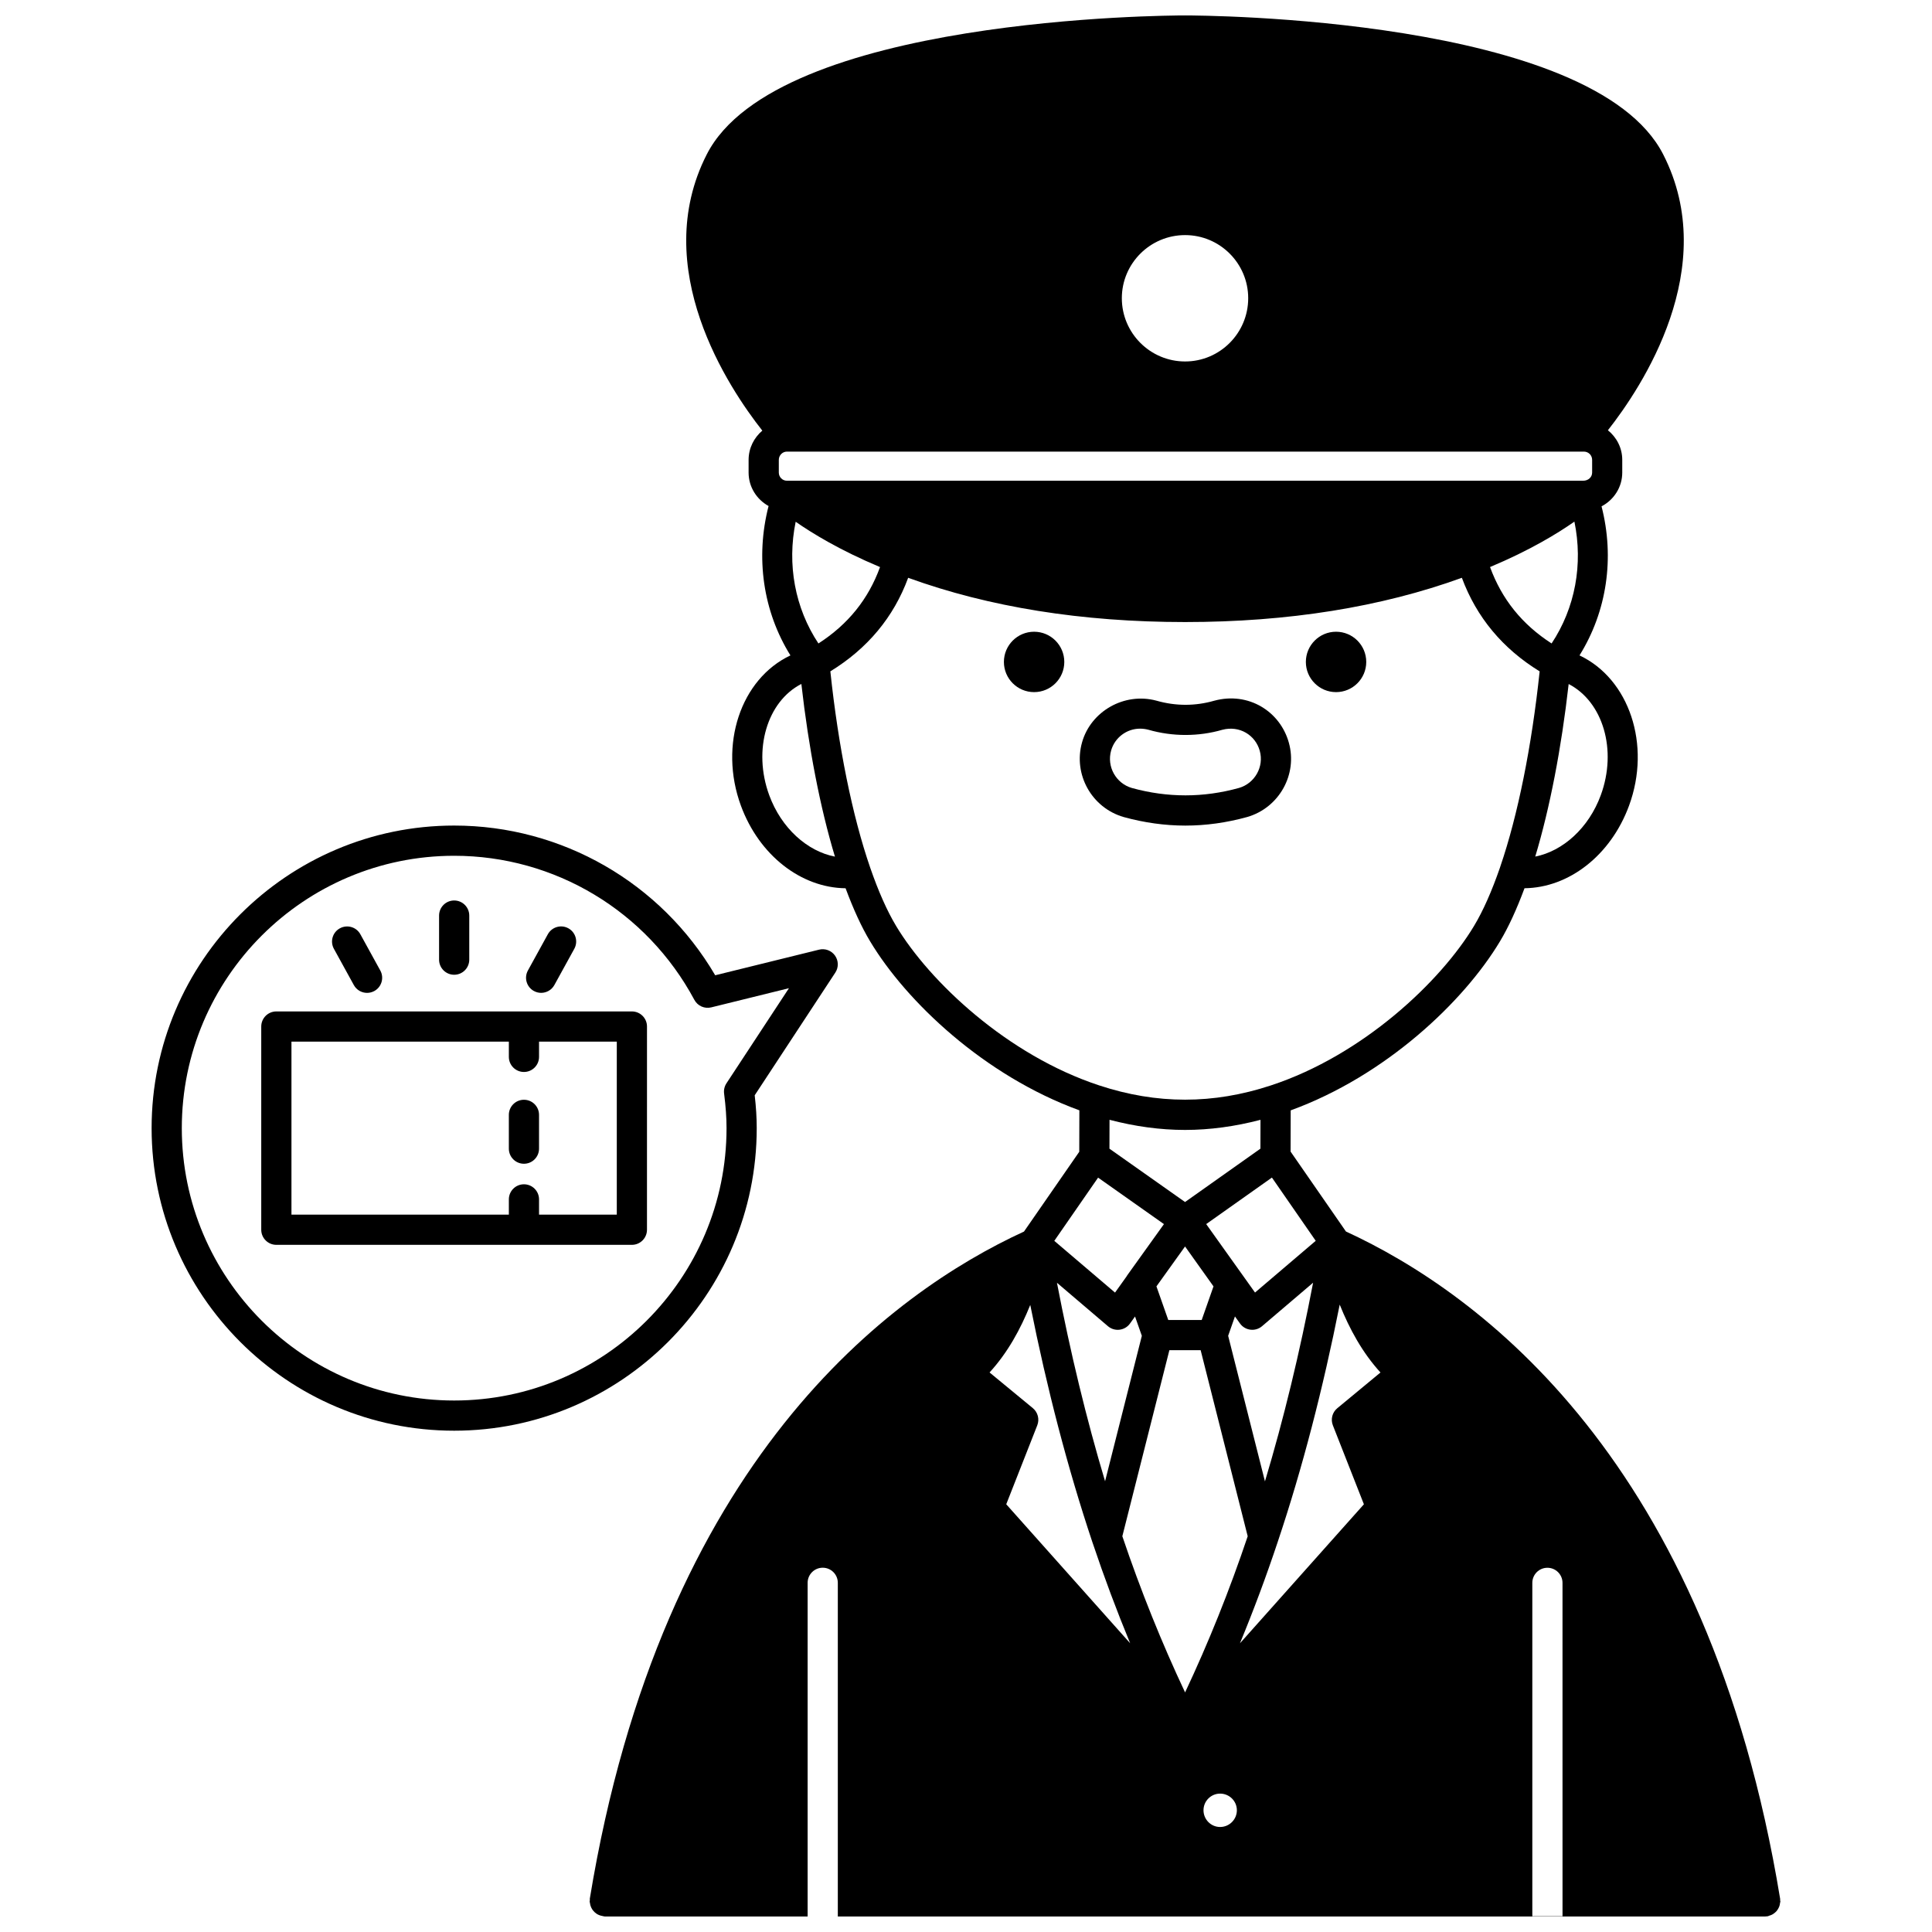 <?xml version="1.0" encoding="UTF-8"?>
<!-- Uploaded to: SVG Repo, www.svgrepo.com, Generator: SVG Repo Mixer Tools -->
<svg width="800px" height="800px" version="1.1" viewBox="144 144 512 512" xmlns="http://www.w3.org/2000/svg">
 <defs>
  <clipPath id="a">
   <path d="m300 148.09h316v503.81h-316z"/>
  </clipPath>
 </defs>
 <path d="m506.07 319.42c0 4.418-3.582 8-8.004 8-4.418 0-8-3.582-8-8s3.582-8.004 8-8.004c4.422 0 8.004 3.586 8.004 8.004"/>
 <path d="m426.05 319.42c0 4.418-3.586 8-8.004 8s-8-3.582-8-8 3.582-8.004 8-8.004 8.004 3.586 8.004 8.004"/>
 <g clip-path="url(#a)">
  <path d="m615.75 647.58c-0.008-0.113 0.031-0.215 0.012-0.328-19.055-116.29-79.805-160.65-115.07-176.89l-14.672-21.176 0.027-10.93c25.211-9.176 45.895-28.836 55.445-44.762 2.273-3.769 4.453-8.539 6.519-14.102 11.762-0.129 22.855-8.707 27.699-21.875 5.934-16.129 0.059-33.598-13.125-39.828 7.262-11.664 9.348-25.844 5.84-39.5 3.246-1.703 5.488-5.059 5.488-8.957v-3.359c0-3.172-1.488-5.977-3.801-7.852 8.969-11.395 30.023-43.051 14.648-73.105-18.582-36.41-122.31-36.828-126.71-36.828-4.406 0-108.17 0.418-126.75 36.828-15.387 30.148 5.805 61.891 14.723 73.203-2.203 1.871-3.637 4.637-3.637 7.758v3.359c0 3.828 2.156 7.129 5.293 8.863-3.523 13.703-1.465 27.922 5.793 39.59-13.16 6.203-19.059 23.691-13.121 39.832 4.848 13.168 15.953 21.746 27.738 21.875 2.059 5.551 4.242 10.32 6.516 14.09 9.559 15.93 30.234 35.586 55.438 44.758l-0.027 10.984-14.648 21.145c-35.148 16.16-95.988 60.465-115.06 176.79-0.023 0.137 0.023 0.262 0.016 0.391-0.012 0.117-0.066 0.215-0.066 0.332 0 0.172 0.074 0.316 0.098 0.48 0.031 0.215 0.059 0.422 0.125 0.625 0.109 0.363 0.262 0.684 0.461 0.996 0.051 0.078 0.102 0.16 0.16 0.234 0.277 0.371 0.605 0.676 0.992 0.938 0.023 0.016 0.043 0.031 0.066 0.043 0.438 0.277 0.918 0.457 1.445 0.547 0.004 0 0.004 0.004 0.008 0.004h0.012c0.215 0.035 0.406 0.129 0.633 0.129h53.773v-88.422c0-2.211 1.793-4 4-4s4 1.789 4 4v88.422h245.78 0.004c0.211 0 0.43-0.016 0.645-0.051 0.164-0.027 0.293-0.125 0.449-0.172 0.262-0.074 0.504-0.156 0.734-0.281 0.227-0.121 0.43-0.262 0.629-0.422 0.199-0.16 0.383-0.324 0.551-0.52 0.168-0.195 0.297-0.402 0.426-0.629 0.125-0.219 0.23-0.441 0.316-0.684 0.086-0.258 0.125-0.512 0.16-0.785 0.02-0.16 0.094-0.301 0.094-0.465-0.008-0.098-0.062-0.188-0.07-0.301zm-123.07-174.75-16.086 13.707-12.941-18.141 17.418-12.328zm-0.695 11.102c-3.519 18.441-7.777 36.066-12.758 52.648l-9.754-38.578 1.801-5.133 1.328 1.859c0.652 0.918 1.656 1.516 2.769 1.652 0.164 0.02 0.328 0.031 0.492 0.031 0.945 0 1.867-0.336 2.594-0.957zm-26.395 0.973-3.129 8.914h-8.855l-3.137-8.914 7.582-10.574zm-27.574-36.492 0.02-7.656c6.719 1.762 13.426 2.688 20.016 2.688 6.582 0 13.289-0.926 19.992-2.68l-0.02 7.644-19.973 14.141zm130.2-93.656c-3.195 8.691-10.043 14.805-17.359 16.246 3.863-12.82 6.93-28.699 8.855-45.73 9.074 4.684 12.934 17.453 8.504 29.484zm-13.027-40.234c-7.824-5.047-13.191-11.719-16.312-20.25 10.613-4.449 17.961-8.953 22.359-12.039 2.328 11.301 0.207 22.871-6.047 32.289zm-97.125-108.22c9.223 0 16.723 7.5 16.723 16.723 0 9.246-7.5 16.766-16.723 16.766-9.246 0-16.766-7.523-16.766-16.766 0-9.219 7.519-16.723 16.766-16.723zm-105.51 65.098c-1.191 0-2.16-0.969-2.16-2.16v-3.359c0-1.215 0.969-2.203 2.16-2.203h211.18c1.234 0 2.199 0.969 2.199 2.203v3.359c0 1.191-0.988 2.16-2.402 2.16zm24.664 22.879c-3.094 8.512-8.461 15.18-16.324 20.246-6.231-9.391-8.352-20.949-6.031-32.254 4.406 3.07 11.75 7.562 22.355 12.008zm-29.355 60.48c-4.438-12.07-0.539-24.887 8.508-29.504 1.922 16.984 5 32.871 8.898 45.758-7.348-1.418-14.203-7.555-17.406-16.254zm33.605 34.609c-2.371-3.938-4.672-9.121-6.848-15.406-4.75-13.758-8.465-32.172-10.566-52.047 9.844-6.039 16.777-14.344 20.621-24.793 21.363 7.75 45.996 11.727 73.383 11.727 27.371 0 51.992-3.977 73.355-11.727 3.879 10.469 10.809 18.777 20.613 24.797-2.098 19.836-5.769 38.125-10.438 51.762-0.016 0.039-0.023 0.078-0.039 0.121-0.016 0.051-0.031 0.109-0.051 0.16-2.18 6.293-4.484 11.48-6.856 15.414-8.848 14.742-29.465 34.262-53.836 42.27-15.285 5.039-30.211 5.043-45.508-0.004-24.363-8.012-44.98-27.527-53.832-42.273zm53.539 66.715 17.453 12.316-9.695 13.523c-0.09 0.125-0.168 0.254-0.242 0.387l-3.027 4.238-16.094-13.711zm11.594 41.922-9.742 38.543c-4.961-16.555-9.215-34.168-12.754-52.605l13.516 11.516c0.727 0.621 1.648 0.957 2.594 0.957 0.164 0 0.328-0.012 0.488-0.031 1.113-0.137 2.117-0.73 2.766-1.645l1.328-1.855zm-35.934 44.641 8.223-20.922c0.633-1.613 0.16-3.449-1.176-4.555l-11.469-9.453c4.824-5.273 8.207-11.492 10.785-17.898 4.441 22.262 9.938 43.328 16.43 62.766 0.023 0.074 0.055 0.152 0.078 0.227 0.023 0.062 0.039 0.129 0.066 0.191 3.043 9.066 6.359 17.91 9.902 26.48zm30.766 8.473 12.465-49.301h8.289l12.469 49.309c-4.84 14.414-10.422 28.266-16.594 41.379-6.152-13.062-11.746-26.914-16.629-41.387zm25.91 77.051c-2.426 0-4.402-1.992-4.402-4.441 0-2.426 1.977-4.402 4.402-4.402 2.449 0 4.441 1.973 4.441 4.402 0 2.449-1.992 4.441-4.441 4.441zm29.883-106.44 8.223 20.922-32.852 36.844c3.609-8.727 6.965-17.711 10.023-26.906 6.531-19.465 11.996-40.59 16.418-62.855 2.594 6.453 5.984 12.711 10.805 17.988l-11.434 9.461c-1.344 1.098-1.816 2.934-1.184 4.547zm60.859 130.09h-8.004v-88.344c0-2.211 1.793-4 4-4s4 1.789 4 4z"/>
 </g>
 <path d="m458.13 362.79c5.43 0 10.93-0.762 16.395-2.277 8.465-2.449 13.406-11.305 11.023-19.727-2.301-8.238-10.66-13.539-19.762-11.09-4.984 1.43-10.156 1.469-15.348-0.02-8.504-2.273-17.371 2.832-19.684 11.059-2.394 8.461 2.531 17.332 11.031 19.789 5.457 1.504 10.961 2.266 16.344 2.266zm-19.672-19.887c0.961-3.418 4.113-5.801 7.672-5.801 0.73 0 1.508 0.105 2.176 0.281 6.477 1.867 13.344 1.832 19.621 0.02 4.543-1.203 8.762 1.398 9.918 5.551 1.191 4.215-1.293 8.641-5.5 9.859-9.418 2.613-18.918 2.621-28.387 0.012-4.231-1.227-6.703-5.672-5.5-9.922z"/>
 <path d="m311.46 412.04h-94.227c-2.207 0-4 1.789-4 4v53.855c0 2.211 1.793 4 4 4h94.223c2.207 0 4-1.789 4-4l0.004-53.855c0-2.215-1.793-4-4-4zm-4.004 53.852h-20.605v-4.043c0-2.211-1.793-4-4-4-2.207 0-4 1.789-4 4v4.043h-57.613v-45.852h57.613v4.043c0 2.211 1.793 4 4 4 2.207 0 4-1.789 4-4v-4.043h20.605z"/>
 <path d="m282.85 435.45c-2.207 0-4 1.789-4 4v8.957c0 2.211 1.793 4 4 4 2.207 0 4-1.789 4-4v-8.957c0-2.211-1.789-4-4-4z"/>
 <path d="m344.54 442.97c0-2.695-0.168-5.492-0.535-8.707l21.363-32.512c0.902-1.375 0.871-3.16-0.078-4.504-0.953-1.348-2.633-1.973-4.227-1.578l-27.527 6.789c-14.398-24.551-40.621-39.676-69.18-39.676-44.207 0.008-80.176 35.977-80.176 80.188s35.969 80.18 80.18 80.18c44.211 0 80.18-35.969 80.18-80.18zm-80.18 72.18c-39.797 0-72.18-32.379-72.18-72.18 0-39.797 32.379-72.18 72.18-72.18 26.641 0 51.027 14.629 63.652 38.18 0.863 1.609 2.699 2.43 4.484 1.992l20.582-5.078-16.562 25.207c-0.52 0.793-0.746 1.754-0.625 2.695 0.445 3.508 0.648 6.426 0.648 9.184 0 39.801-32.383 72.18-72.18 72.18z"/>
 <path d="m264.36 402.32c2.207 0 4-1.789 4-4v-11.684c0-2.211-1.793-4-4-4s-4 1.789-4 4v11.684c0 2.211 1.793 4 4 4z"/>
 <path d="m237.77 405.05c0.727 1.324 2.098 2.074 3.508 2.074 0.652 0 1.312-0.16 1.926-0.496 1.938-1.062 2.644-3.496 1.578-5.434l-5.281-9.602c-1.059-1.938-3.496-2.637-5.434-1.578-1.938 1.062-2.644 3.496-1.578 5.434z"/>
 <path d="m285.48 406.62c0.613 0.336 1.273 0.496 1.926 0.496 1.414 0 2.781-0.754 3.508-2.074l5.281-9.602c1.066-1.938 0.359-4.375-1.578-5.434-1.934-1.066-4.367-0.355-5.434 1.578l-5.281 9.602c-1.066 1.938-0.359 4.371 1.578 5.434z"/>
</svg>